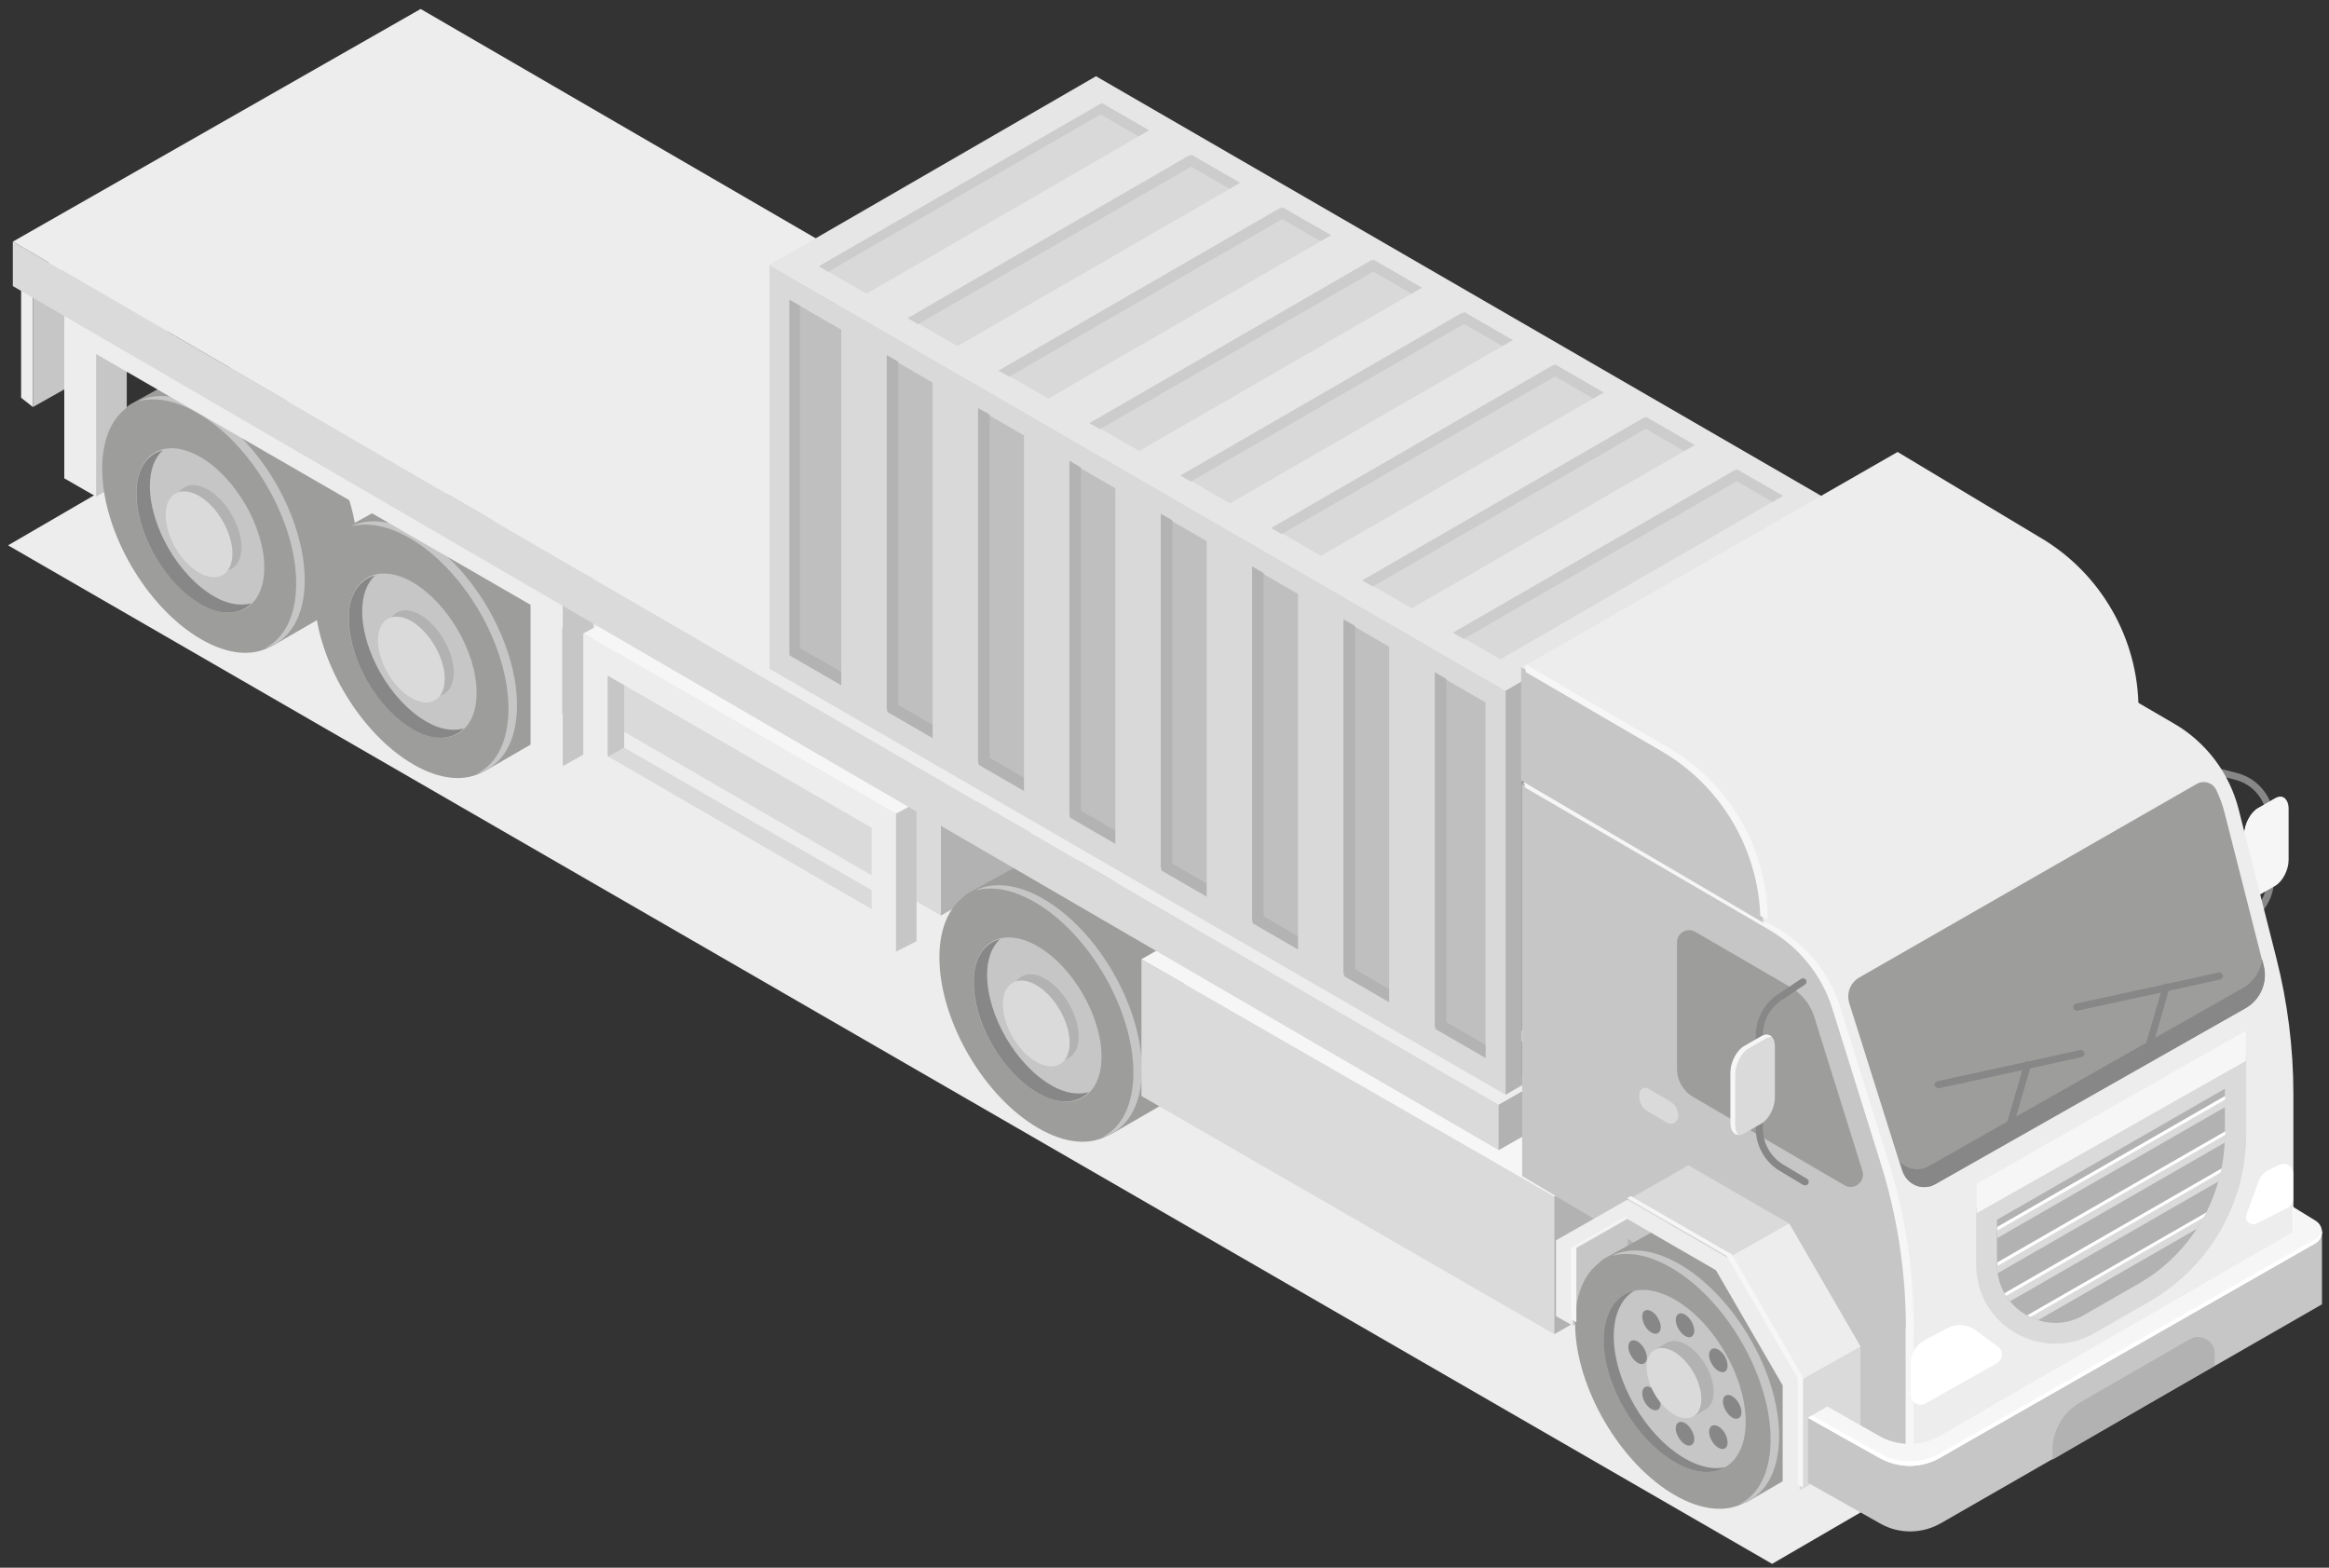 <?xml version="1.0" encoding="UTF-8"?> <svg xmlns="http://www.w3.org/2000/svg" width="156" height="105" viewBox="0 0 156 105" fill="none"><rect x="0" y="0" width="156" height="105" fill="#333333" stroke="none"/> <path d="M154.959 83.661L36.8 15.445L0.54 36.525L118.699 104.741L154.959 83.661Z" fill="#EDEDED"></path> <path d="M63.023 54.982V61.32L41.674 48.931V42.627L63.023 54.982Z" fill="#DADADA"></path> <path d="M63.023 54.982V61.32L69.007 57.907V51.553L63.023 54.982Z" fill="#B2B2B2"></path> <path d="M2.204 19.21V27.262L1.414 26.64V18.605L2.204 19.21Z" fill="#EDEDED"></path> <path d="M2.204 19.21V27.262L21.401 16.47V8.401L2.204 19.21Z" fill="#C6C6C6"></path> <path d="M21.401 8.401L2.204 19.21L1.414 18.605L20.628 7.796L21.401 8.401Z" fill="url(#paint0_linear)"></path> <path d="M6.423 21.261V33.264L8.491 32.104V20.034L6.423 21.261Z" fill="#C6C6C6"></path> <path d="M23.94 36.844C23.94 38.895 23.234 40.357 22.074 41.047C22.04 41.063 18.443 43.148 18.409 43.165C17.216 43.837 17.972 42.307 16.157 41.265C12.492 39.147 9.533 34.037 9.533 29.834C9.533 27.75 7.617 27.733 8.794 27.044C8.827 27.027 12.66 24.909 12.694 24.892C13.887 24.253 15.518 24.371 17.317 25.396C20.964 27.531 23.94 32.642 23.94 36.844Z" fill="#9D9D9C"></path> <path d="M20.09 39.029C20.09 43.232 17.115 44.93 13.467 42.812C9.802 40.694 6.844 35.583 6.844 31.381C6.844 27.178 9.819 25.48 13.467 27.599C17.132 29.7 20.09 34.827 20.09 39.029Z" fill="#9D9D9C"></path> <path d="M13.786 27.43C12.038 26.422 10.441 26.287 9.248 26.876C10.357 26.573 11.719 26.792 13.215 27.649C16.879 29.767 19.838 34.877 19.838 39.08C19.838 41.265 19.031 42.778 17.737 43.417C19.351 42.963 20.41 41.349 20.41 38.861C20.41 34.659 17.451 29.549 13.786 27.43Z" fill="#C6C6C6"></path> <path d="M13.416 30.608C11.046 29.246 9.13 30.338 9.13 33.045C9.13 35.751 11.046 39.063 13.416 40.441C15.787 41.803 17.703 40.71 17.703 38.004C17.703 35.297 15.77 31.969 13.416 30.608Z" fill="#C6C6C6"></path> <path d="M10.895 30.154C10.374 30.658 10.038 31.448 10.038 32.541C10.038 35.247 11.954 38.559 14.324 39.937C15.266 40.492 16.123 40.593 16.846 40.408C16.073 41.164 14.845 41.282 13.433 40.458C11.063 39.097 9.147 35.785 9.147 33.062C9.13 31.431 9.836 30.439 10.895 30.154Z" fill="#878787"></path> <path d="M16.174 36.659C16.174 38.071 15.165 38.643 13.938 37.937C12.694 37.231 11.702 35.499 11.702 34.07C11.702 32.658 12.711 32.087 13.938 32.793C15.165 33.516 16.174 35.247 16.174 36.659Z" fill="#B2B2B2"></path> <path d="M15.568 37.08C15.568 38.492 14.56 39.063 13.332 38.357C12.088 37.651 11.097 35.919 11.097 34.491C11.097 33.079 12.105 32.507 13.332 33.213C14.56 33.919 15.568 35.667 15.568 37.08Z" fill="#DADADA"></path> <path d="M38.161 45.232C38.161 47.283 37.455 48.746 36.295 49.435C36.261 49.452 32.664 51.536 32.63 51.553C31.437 52.225 32.193 50.696 30.378 49.654C26.713 47.535 23.755 42.425 23.755 38.222C23.755 36.138 21.838 36.121 23.015 35.432C23.049 35.415 26.881 33.297 26.915 33.28C28.108 32.642 29.739 32.759 31.538 33.785C35.186 35.919 38.161 41.03 38.161 45.232Z" fill="#9D9D9C"></path> <path d="M34.311 47.418C34.311 51.62 31.336 53.318 27.688 51.2C24.024 49.082 21.065 43.972 21.065 39.769C21.065 35.566 24.04 33.869 27.688 35.987C31.353 38.088 34.311 43.215 34.311 47.418Z" fill="#9D9D9C"></path> <path d="M28.008 35.819C26.259 34.81 24.662 34.676 23.469 35.264C24.578 34.961 25.94 35.18 27.436 36.037C31.101 38.155 34.059 43.266 34.059 47.468C34.059 49.654 33.252 51.166 31.958 51.805C33.572 51.351 34.631 49.738 34.631 47.25C34.631 43.047 31.672 37.937 28.008 35.819Z" fill="#C6C6C6"></path> <path d="M27.638 38.996C25.267 37.634 23.351 38.727 23.351 41.433C23.351 44.14 25.267 47.451 27.638 48.83C30.008 50.191 31.924 49.099 31.924 46.392C31.924 43.686 29.991 40.374 27.638 38.996Z" fill="#C6C6C6"></path> <path d="M25.116 38.542C24.595 39.046 24.259 39.836 24.259 40.929C24.259 43.635 26.175 46.947 28.546 48.325C29.487 48.88 30.344 48.981 31.067 48.796C30.294 49.553 29.067 49.67 27.655 48.847C25.284 47.485 23.368 44.173 23.368 41.45C23.351 39.819 24.057 38.828 25.116 38.542Z" fill="#878787"></path> <path d="M30.394 45.047C30.394 46.459 29.386 47.031 28.159 46.325C26.915 45.619 25.923 43.888 25.923 42.459C25.923 41.047 26.931 40.475 28.159 41.181C29.386 41.904 30.394 43.635 30.394 45.047Z" fill="#B2B2B2"></path> <path d="M29.789 45.468C29.789 46.88 28.781 47.451 27.554 46.745C26.31 46.039 25.318 44.308 25.318 42.879C25.318 41.467 26.326 40.895 27.554 41.601C28.781 42.324 29.789 44.056 29.789 45.468Z" fill="#DADADA"></path> <path d="M37.673 39.298V51.301L35.539 50.057V40.509L6.44 23.715V33.264L4.305 32.036V20.034L37.673 39.298Z" fill="#EDEDED"></path> <path d="M37.691 39.315V51.318L39.758 50.158V38.071L37.691 39.315Z" fill="#C6C6C6"></path> <path d="M59.51 60.261L58.417 60.916L40.699 50.696L41.809 50.074L59.51 60.261Z" fill="#DADADA"></path> <path d="M40.683 44.207V50.713L41.809 50.074V43.551L40.683 44.207Z" fill="#C6C6C6"></path> <path d="M39.069 42.425V51.587L60.031 63.74V54.495L39.069 42.425ZM40.7 45.249L58.384 55.436V60.9L40.7 50.645V45.249Z" fill="#EDEDED"></path> <path d="M60.014 54.495V63.74L61.393 63.035V53.738L60.014 54.495Z" fill="#C6C6C6"></path> <path d="M61.393 53.738L60.014 54.495L39.069 42.425L40.464 41.685L61.393 53.738Z" fill="#F6F6F6"></path> <path d="M80.019 69.607C80.019 71.658 79.313 73.121 78.153 73.81C78.119 73.827 74.522 75.911 74.488 75.928C73.295 76.6 74.051 75.071 72.236 74.028C68.571 71.91 65.612 66.8 65.612 62.597C65.612 60.513 63.696 60.496 64.873 59.807C64.906 59.79 68.739 57.672 68.773 57.655C69.966 57.016 71.597 57.134 73.396 58.16C77.043 60.278 80.019 65.405 80.019 69.607Z" fill="#9D9D9C"></path> <path d="M76.169 71.776C76.169 75.978 73.194 77.676 69.546 75.558C65.882 73.44 62.923 68.33 62.923 64.127C62.923 59.925 65.898 58.227 69.546 60.345C73.211 62.463 76.169 67.573 76.169 71.776Z" fill="#9D9D9C"></path> <path d="M69.865 60.194C68.117 59.185 66.52 59.05 65.327 59.639C66.436 59.336 67.798 59.555 69.294 60.412C72.959 62.53 75.917 67.641 75.917 71.843C75.917 74.028 75.11 75.541 73.816 76.18C75.43 75.726 76.489 74.112 76.489 71.624C76.489 67.422 73.53 62.295 69.865 60.194Z" fill="#C6C6C6"></path> <path d="M69.496 63.371C67.125 62.009 65.209 63.102 65.209 65.808C65.209 68.515 67.125 71.826 69.496 73.205C71.866 74.566 73.782 73.474 73.782 70.767C73.782 68.044 71.849 64.732 69.496 63.371Z" fill="#C6C6C6"></path> <path d="M66.974 62.9C66.453 63.404 66.117 64.194 66.117 65.287C66.117 67.993 68.033 71.305 70.403 72.683C71.345 73.238 72.202 73.339 72.925 73.154C72.152 73.911 70.925 74.028 69.513 73.205C67.142 71.843 65.226 68.531 65.226 65.808C65.209 64.194 65.915 63.186 66.974 62.9Z" fill="#878787"></path> <path d="M72.252 69.422C72.252 70.834 71.244 71.406 70.016 70.7C68.773 69.994 67.781 68.263 67.781 66.834C67.781 65.421 68.789 64.85 70.016 65.556C71.244 66.262 72.252 67.993 72.252 69.422Z" fill="#B2B2B2"></path> <path d="M71.647 69.843C71.647 71.255 70.639 71.826 69.412 71.12C68.168 70.414 67.176 68.683 67.176 67.254C67.176 65.842 68.184 65.27 69.412 65.976C70.639 66.699 71.647 68.414 71.647 69.843Z" fill="#DADADA"></path> <path d="M104.108 80.13V89.359L76.455 73.406V64.245L104.108 80.13Z" fill="#DADADA"></path> <path d="M104.108 80.13V89.359L125.944 76.936V67.64L104.108 80.13Z" fill="#B2B2B2"></path> <path d="M125.944 67.64L104.108 80.13L76.455 64.245L98.308 51.788L125.944 67.64Z" fill="#F6F6F6"></path> <path d="M100.393 73.978V77.037L0.859 19.16V16.184L100.393 73.978Z" fill="#DADADA"></path> <path d="M100.376 73.978V77.037L127.693 61.505V58.361L100.376 73.978Z" fill="#B2B2B2"></path> <path d="M127.693 58.361L100.376 73.978L0.859 16.184L28.176 0.601L127.693 58.361Z" fill="#EDEDED"></path> <path d="M120.683 47.435C113.925 51.032 109.016 55.033 109.739 56.394C110.462 57.739 116.53 55.924 123.288 52.326C130.046 48.729 134.954 44.728 134.232 43.367C133.509 42.022 127.44 43.854 120.683 47.435Z" fill="url(#paint1_radial)"></path> <path d="M51.542 44.795L100.847 73.322V46.258L51.542 17.748V44.795Z" fill="#D9D9D9"></path> <path d="M99.502 47.048L52.887 20.084V43.888L99.502 70.851V47.048Z" fill="#BFBFBF"></path> <path d="M73.412 5.106L51.542 17.748L100.847 46.258L122.717 33.633L73.412 5.106Z" fill="#E6E6E6"></path> <path d="M100.847 73.322L122.717 60.698V33.633L100.847 46.258V73.322Z" fill="#B3B3B3"></path> <path d="M102.175 47.788L121.389 36.626V60.429L102.175 71.591V47.788Z" fill="#8C8C8C"></path> <path d="M120.716 37.012V59.958L102.175 70.717V71.591L121.389 60.429V36.626L120.716 37.012Z" fill="#999999"></path> <path d="M107.319 44.812V69.271L104.242 70.834V46.594L104.276 46.577L107.319 44.812Z" fill="#B3B3B3"></path> <path d="M104.276 46.577V70.313L104.243 70.296L103.503 70.028V47.014L104.243 46.594L104.276 46.577Z" fill="#999999"></path> <path d="M113.539 41.198V65.657L110.462 67.204V42.963L110.496 42.946L113.539 41.198Z" fill="#B3B3B3"></path> <path d="M110.496 42.946V66.682H110.462L109.723 66.397V43.4L110.462 42.963L110.496 42.946Z" fill="#999999"></path> <path d="M119.775 37.567V62.026L116.699 63.589V39.349L116.732 39.315L119.775 37.567Z" fill="#B3B3B3"></path> <path d="M116.732 39.315V63.068L116.699 63.051L115.942 62.782V39.769L116.699 39.349L116.732 39.315Z" fill="#999999"></path> <path d="M101.939 46.897L121.624 35.533V60.664L101.939 72.028V46.897ZM121.12 36.407L102.461 47.182V71.154L121.12 60.379V36.407Z" fill="#8C8C8C"></path> <path d="M53.576 20.471V43.4L99.502 69.977V70.851L52.887 43.888V20.084L53.576 20.471Z" fill="#B3B3B3"></path> <path d="M112.647 41.03H112.143V66.06H112.647V41.03Z" fill="#8C8C8C"></path> <path d="M115.421 61.135L113.522 62.261V63.69L115.421 62.547V61.135Z" fill="#B3B3B3"></path> <path d="M113.202 62.076L113.522 62.261V63.69L113.202 63.505V62.076Z" fill="#E6E6E6"></path> <path d="M115.085 60.95L115.421 61.135L113.522 62.261L113.202 62.076L115.085 60.95Z" fill="#F2F2F2"></path> <path d="M111.521 63.337L109.622 64.48V65.892L111.521 64.766V63.337Z" fill="#B3B3B3"></path> <path d="M109.302 64.278L109.622 64.48V65.892L109.302 65.707V64.278Z" fill="#E6E6E6"></path> <path d="M111.185 63.152L111.522 63.337L109.622 64.48L109.303 64.278L111.185 63.152Z" fill="#F2F2F2"></path> <path d="M115.421 41.467L113.522 42.61V44.022L115.421 42.896V41.467Z" fill="#B3B3B3"></path> <path d="M113.202 42.425L113.522 42.61V44.022L113.202 43.837V42.425Z" fill="#E6E6E6"></path> <path d="M115.085 41.282L115.421 41.467L113.522 42.61L113.202 42.425L115.085 41.282Z" fill="#F2F2F2"></path> <path d="M111.521 43.686L109.622 44.812V46.241L111.521 45.098V43.686Z" fill="#B3B3B3"></path> <path d="M109.302 44.627L109.622 44.812V46.241L109.302 46.039V44.627Z" fill="#E6E6E6"></path> <path d="M111.185 43.501L111.522 43.686L109.622 44.812L109.303 44.627L111.185 43.501Z" fill="#F2F2F2"></path> <path d="M104.142 48.443L102.259 49.569V50.276L104.142 49.149V48.443Z" fill="#B3B3B3"></path> <path d="M101.923 49.385L102.259 49.569V50.276L101.923 50.091V49.385Z" fill="#E6E6E6"></path> <path d="M103.822 48.258L104.142 48.443L102.259 49.569L101.923 49.385L103.822 48.258Z" fill="#F2F2F2"></path> <path d="M104.142 68.094L102.259 69.221V69.927L104.142 68.8V68.094Z" fill="#B3B3B3"></path> <path d="M101.923 69.036L102.259 69.221V69.927L101.923 69.742V69.036Z" fill="#E6E6E6"></path> <path d="M103.822 67.909L104.142 68.094L102.259 69.221L101.923 69.036L103.822 67.909Z" fill="#EBEBEB"></path> <path d="M121.642 38.307L119.759 39.433V40.139L121.642 39.013V38.307Z" fill="#B3B3B3"></path> <path d="M119.422 39.248L119.759 39.433V40.139L119.422 39.954V39.248Z" fill="#E6E6E6"></path> <path d="M121.322 38.122L121.641 38.307L119.759 39.433L119.422 39.248L121.322 38.122Z" fill="#F2F2F2"></path> <path d="M121.642 57.958L119.759 59.084V59.79L121.642 58.664V57.958Z" fill="#B3B3B3"></path> <path d="M119.422 58.899L119.759 59.084V59.79L119.422 59.605V58.899Z" fill="#E6E6E6"></path> <path d="M121.322 57.756L121.641 57.958L119.759 59.084L119.422 58.899L121.322 57.756Z" fill="#F2F2F2"></path> <path d="M110.866 42.089L110.412 42.358V67.472L110.866 67.203V42.089Z" fill="#808080"></path> <path d="M110.093 42.173L110.412 42.358V67.472L110.093 67.287V42.173Z" fill="#999999"></path> <path d="M110.53 41.904L110.866 42.089L110.412 42.358L110.093 42.173L110.53 41.904Z" fill="#F2F2F2"></path> <path d="M114.699 39.887L114.245 40.156V65.371L114.699 65.085V39.887Z" fill="#808080"></path> <path d="M113.925 39.971L114.245 40.156V65.371L113.925 65.169V39.971Z" fill="#999999"></path> <path d="M114.379 39.702L114.699 39.887L114.245 40.156L113.925 39.971L114.379 39.702Z" fill="#F2F2F2"></path> <path d="M93.047 43.266V67.725L96.14 69.288V45.047L96.106 45.014L93.047 43.266Z" fill="#D9D9D9"></path> <path d="M96.106 45.014V68.767L96.14 68.75L96.879 68.481V45.468L96.14 45.047L96.106 45.014Z" fill="#B3B3B3"></path> <path d="M86.945 39.719V64.194L90.021 65.741V41.501L89.987 41.484L86.945 39.719Z" fill="#D9D9D9"></path> <path d="M89.987 41.484V65.22L90.021 65.203L90.761 64.934V41.921L90.021 41.501L89.987 41.484Z" fill="#B3B3B3"></path> <path d="M80.826 36.188V60.647L83.902 62.211V37.954L83.869 37.937L80.826 36.188Z" fill="#D9D9D9"></path> <path d="M83.868 37.937V61.69L83.902 61.673L84.642 61.404V38.391L83.902 37.954L83.868 37.937Z" fill="#B3B3B3"></path> <path d="M74.707 32.642V57.117L77.783 58.664V34.423L77.749 34.407L74.707 32.642Z" fill="#D9D9D9"></path> <path d="M77.749 34.407V58.143L77.783 58.126L78.523 57.857V34.844L77.783 34.423L77.749 34.407Z" fill="#B3B3B3"></path> <path d="M68.588 29.111V53.57L71.664 55.117V30.877L71.63 30.86L68.588 29.111Z" fill="#D9D9D9"></path> <path d="M71.631 30.86V54.596H71.665L72.404 54.327V31.314L71.665 30.876L71.631 30.86Z" fill="#B3B3B3"></path> <path d="M62.469 25.564V50.023L65.545 51.587V27.346L65.512 27.329L62.469 25.564Z" fill="#D9D9D9"></path> <path d="M65.511 27.329V51.066L65.545 51.049L66.285 50.78V27.767L65.545 27.346L65.511 27.329Z" fill="#B3B3B3"></path> <path d="M56.35 22.017V46.493L59.426 48.04V23.799L59.393 23.782L56.35 22.017Z" fill="#D9D9D9"></path> <path d="M59.393 23.782V47.519H59.426L60.166 47.233V24.22L59.426 23.799L59.393 23.782Z" fill="#B3B3B3"></path> <path d="M100.494 44.157L54.854 17.832L73.799 6.905L119.422 33.213L100.494 44.157Z" fill="#D9D9D9"></path> <path d="M55.476 18.201L73.715 7.661L118.733 33.617L119.422 33.213L73.799 6.905L54.854 17.832L55.476 18.201Z" fill="#CCCCCC"></path> <path d="M94.526 40.761L113.993 29.532L116.632 31.263L97.35 42.392L97.317 42.375L94.526 40.761Z" fill="#E6E6E6"></path> <path d="M97.317 42.375L116.212 31.482V31.515L116.346 32.221L98.04 42.795L97.35 42.392L97.317 42.375Z" fill="#CCCCCC"></path> <path d="M88.441 37.248L107.89 26.018L110.546 27.75L91.265 38.895L91.231 38.878L88.441 37.248Z" fill="#E6E6E6"></path> <path d="M91.231 38.878L110.126 27.968V28.002L110.244 28.708L91.954 39.282L91.265 38.895L91.231 38.878Z" fill="#CCCCCC"></path> <path d="M82.356 33.734L101.805 22.505L104.461 24.236L85.18 35.382L85.146 35.365L82.356 33.734Z" fill="#E6E6E6"></path> <path d="M85.146 35.365L104.024 24.455L104.041 24.488L104.159 25.211L85.852 35.768L85.18 35.382L85.146 35.365Z" fill="#CCCCCC"></path> <path d="M76.253 30.238L95.72 18.992L98.376 20.74L79.094 31.868L79.061 31.851L76.253 30.238Z" fill="#E6E6E6"></path> <path d="M79.061 31.851L97.938 20.942V20.975L98.073 21.698L79.767 32.255L79.094 31.868L79.061 31.851Z" fill="#CCCCCC"></path> <path d="M70.168 26.724L89.634 15.478L92.273 17.227L72.992 28.355L72.975 28.338L70.168 26.724Z" fill="#E6E6E6"></path> <path d="M72.975 28.338L91.853 17.428V17.462L91.988 18.185L73.681 28.741L72.992 28.355L72.975 28.338Z" fill="#CCCCCC"></path> <path d="M64.083 23.211L83.549 11.965L86.189 13.713L66.907 24.842L66.874 24.825L64.083 23.211Z" fill="#E6E6E6"></path> <path d="M66.874 24.825L85.768 13.915V13.948L85.886 14.671L67.596 25.228L66.907 24.841L66.874 24.825Z" fill="#CCCCCC"></path> <path d="M57.998 19.698L77.447 8.452L80.103 10.2L60.822 21.328L60.788 21.311L57.998 19.698Z" fill="#E6E6E6"></path> <path d="M60.788 21.311L79.666 10.402L79.683 10.435L79.8 11.158L61.494 21.715L60.822 21.328L60.788 21.311Z" fill="#CCCCCC"></path> <path d="M150.101 62.866C150.168 62.866 150.252 62.833 150.286 62.766L151.681 60.849C152.101 60.278 152.32 59.605 152.32 58.899V54.982C152.32 53.469 151.295 52.141 149.832 51.772L147.731 51.234C147.596 51.2 147.479 51.284 147.445 51.402C147.411 51.536 147.495 51.654 147.613 51.688L149.714 52.225C150.975 52.545 151.849 53.671 151.849 54.965V58.882C151.849 59.487 151.664 60.076 151.295 60.563L149.899 62.48C149.815 62.581 149.849 62.732 149.95 62.816C150 62.85 150.051 62.866 150.101 62.866Z" fill="#878787"></path> <path d="M151.244 59.992L152.387 59.336C152.891 59.05 153.295 58.26 153.295 57.605V54.175C153.295 53.503 152.891 53.2 152.387 53.486L151.244 54.142C150.74 54.428 150.336 55.218 150.336 55.873V59.303C150.336 59.975 150.74 60.278 151.244 59.992Z" fill="#F6F6F6"></path> <path d="M151.244 54.125L152.387 53.469C152.673 53.301 152.925 53.335 153.093 53.52C152.975 53.503 152.841 53.537 152.69 53.621L151.546 54.276C151.042 54.562 150.639 55.352 150.639 56.008V59.437C150.639 59.723 150.723 59.941 150.84 60.076C150.538 60.059 150.319 59.757 150.319 59.286V55.856C150.336 55.201 150.74 54.411 151.244 54.125Z" fill="#F6F6F6"></path> <path d="M127.575 37.954L145.528 48.41C147.73 49.654 149.327 51.755 149.949 54.209L152.471 64.161C153.227 67.136 153.614 70.196 153.614 73.255V84.905L128.012 99.395V89.023C128.012 85.241 127.424 81.475 126.297 77.861L123.036 67.523C122.33 65.287 120.8 63.404 118.766 62.244L101.99 52.461L127.575 37.954Z" fill="#EDEDED"></path> <path d="M128.012 88.99V99.412L114.312 91.545L113.253 85.493L101.956 78.769V52.494L118.8 62.312C120.851 63.471 122.381 65.371 123.087 67.624L126.314 77.945C127.44 81.509 128.012 85.241 128.012 88.99Z" fill="#C6C6C6"></path> <path d="M127.659 88.939C127.659 85.19 127.087 81.459 125.961 77.878L122.733 67.556C122.027 65.304 120.498 63.421 118.447 62.244L102.124 52.73V52.309L118.968 62.127C121.019 63.287 122.548 65.186 123.255 67.439L126.482 77.76C127.608 81.341 128.18 85.073 128.18 88.821V99.244L127.642 98.941V88.939H127.659Z" fill="#F6F6F6"></path> <path d="M121.523 68.111L124.751 78.433C124.969 79.139 124.196 79.761 123.557 79.391L113.421 73.474C112.748 73.087 112.328 72.364 112.328 71.591V63.118C112.328 62.48 113.017 62.093 113.555 62.413L119.859 66.077C120.649 66.514 121.254 67.237 121.523 68.111Z" fill="#9D9D9C"></path> <path d="M132.366 80.887V84.703C132.366 88.771 136.753 91.309 140.283 89.292L143.948 87.191C147.966 84.888 150.454 80.618 150.454 75.978V70.465L132.366 80.887Z" fill="#DADADA"></path> <path d="M137.661 88.603C138.334 88.603 138.972 88.435 139.578 88.082L143.242 85.98C146.806 83.946 149.025 80.114 149.025 75.995V72.919L133.761 81.694V84.703C133.778 87.124 135.795 88.603 137.661 88.603Z" fill="#B2B2B2"></path> <path d="M147.781 81.206L135.778 88.099C136.014 88.233 136.266 88.334 136.518 88.418L147.125 82.316C147.377 81.963 147.596 81.593 147.781 81.206ZM148.806 78.264L134.265 86.619C134.366 86.804 134.501 86.989 134.635 87.157L148.604 79.122C148.689 78.836 148.756 78.55 148.806 78.264ZM149.042 75.777L133.778 84.552V84.72C133.778 84.905 133.795 85.09 133.811 85.274L149.008 76.533C149.008 76.365 149.025 76.197 149.025 76.012V75.777H149.042ZM133.778 82.181V82.921L149.042 74.146V73.406L133.778 82.181Z" fill="#DADADA"></path> <path d="M147.596 81.543L136.013 88.199C135.946 88.166 135.862 88.132 135.795 88.099L147.797 81.206C147.73 81.324 147.663 81.442 147.596 81.543Z" fill="white"></path> <path d="M148.739 78.534L134.383 86.787C134.349 86.737 134.299 86.686 134.265 86.619L148.806 78.265C148.789 78.349 148.772 78.45 148.739 78.534Z" fill="white"></path> <path d="M149.041 76.012L133.794 84.787C133.794 84.77 133.794 84.753 133.794 84.72V84.552L149.058 75.777V76.012H149.041Z" fill="white"></path> <path d="M149.042 73.406V73.642L133.778 82.417V82.181L149.042 73.406Z" fill="white"></path> <path d="M128.886 79.508C129.155 79.508 129.407 79.441 129.626 79.307L150.403 67.523C151.395 66.968 151.899 65.791 151.613 64.682L149.008 54.444C148.873 53.923 148.688 53.402 148.453 52.915C148.302 52.595 147.966 52.377 147.613 52.377C147.461 52.377 147.31 52.41 147.159 52.494L124.532 65.472C123.927 65.825 123.658 66.531 123.877 67.22L127.407 78.416C127.642 79.071 128.23 79.508 128.886 79.508Z" fill="#9D9D9C"></path> <path d="M128.415 78.315C128.684 78.315 128.937 78.248 129.172 78.113L150.252 66.161C150.958 65.758 151.412 65.035 151.53 64.262L151.63 64.682C151.916 65.791 151.412 66.951 150.42 67.523L129.643 79.307C129.407 79.441 129.155 79.508 128.903 79.508C128.231 79.508 127.659 79.088 127.457 78.45L127.239 77.777C127.525 78.113 127.945 78.315 128.415 78.315Z" fill="#878787"></path> <path d="M139.04 67.22L144.923 65.943C144.974 65.892 145.058 65.875 145.142 65.892L148.605 65.136C148.739 65.102 148.857 65.186 148.89 65.321C148.924 65.455 148.84 65.573 148.705 65.606L145.259 66.363L144.133 70.246C144.099 70.347 144.015 70.414 143.915 70.414C143.898 70.414 143.864 70.414 143.847 70.397C143.73 70.364 143.646 70.229 143.679 70.112L144.738 66.481L139.157 67.691H139.124C139.006 67.691 138.905 67.624 138.871 67.506C138.838 67.371 138.922 67.254 139.04 67.22Z" fill="#878787"></path> <path d="M129.76 72.415L135.644 71.137C135.694 71.087 135.778 71.07 135.862 71.087L139.325 70.33C139.46 70.296 139.577 70.38 139.611 70.515C139.645 70.65 139.561 70.767 139.426 70.801L135.98 71.557L134.854 75.44C134.82 75.541 134.736 75.609 134.635 75.609C134.618 75.609 134.585 75.609 134.568 75.592C134.45 75.558 134.366 75.424 134.4 75.306L135.459 71.675L129.878 72.885C129.861 72.885 129.844 72.885 129.844 72.885C129.727 72.885 129.626 72.818 129.592 72.7C129.559 72.566 129.643 72.448 129.76 72.415Z" fill="#878787"></path> <path d="M110.395 72.902L111.874 73.776C112.21 73.978 112.412 74.331 112.412 74.718V74.785C112.412 75.171 111.992 75.407 111.672 75.222L110.328 74.432C110.008 74.247 109.806 73.911 109.806 73.541V73.255C109.806 72.936 110.126 72.751 110.395 72.902Z" fill="#DADADA"></path> <path d="M110.328 74.415L111.672 75.205C111.992 75.39 112.378 75.171 112.412 74.818V74.852V75.104C112.412 75.491 111.992 75.726 111.672 75.541L110.328 74.751C110.008 74.566 109.806 74.23 109.806 73.86V73.524C109.806 73.894 110.008 74.23 110.328 74.415Z" fill="#C6C6C6"></path> <path d="M105.352 83.728V88.788L109.201 86.636L108.949 81.576L105.352 83.728Z" fill="#C6C6C6"></path> <path d="M122.549 94.234C122.549 96.302 121.843 97.764 120.683 98.47C120.649 98.487 117.186 100.504 117.153 100.521C115.942 101.194 116.716 99.664 114.883 98.605C111.202 96.487 108.21 91.326 108.21 87.107C108.21 85.022 106.276 85.005 107.453 84.299C107.487 84.283 111.185 82.232 111.219 82.215C112.412 81.559 114.06 81.677 115.875 82.736C119.556 84.854 122.549 89.998 122.549 94.234Z" fill="#9D9D9C"></path> <path d="M118.851 96.335C118.851 100.555 115.858 102.27 112.177 100.135C108.495 98.016 105.503 92.856 105.503 88.636C105.503 84.417 108.495 82.702 112.177 84.837C115.858 86.955 118.851 92.099 118.851 96.335Z" fill="#9D9D9C"></path> <path d="M115.558 98.266C117.401 97.188 117.384 93.729 115.519 90.539C113.654 87.349 110.648 85.637 108.805 86.714C106.961 87.792 106.979 91.252 108.844 94.442C110.708 97.632 113.715 99.344 115.558 98.266Z" fill="#C6C6C6"></path> <path d="M109.47 86.451C108.63 86.939 108.092 87.998 108.092 89.494C108.092 92.503 110.227 96.167 112.849 97.68C113.858 98.269 114.799 98.437 115.556 98.269C114.698 98.773 113.505 98.706 112.177 97.933C109.554 96.42 107.419 92.755 107.419 89.746C107.436 87.88 108.243 86.72 109.47 86.451Z" fill="#878787"></path> <path d="M113.992 93.226C113.992 94.016 113.438 94.335 112.748 93.932C112.059 93.528 111.504 92.57 111.504 91.78C111.504 90.99 112.059 90.671 112.748 91.074C113.438 91.477 113.992 92.436 113.992 93.226Z" fill="white"></path> <path d="M112.496 84.669C110.731 83.644 109.134 83.509 107.941 84.115C109.05 83.812 110.429 84.03 111.925 84.905C115.606 87.023 118.598 92.183 118.598 96.403C118.598 98.605 117.792 100.118 116.497 100.757C118.128 100.303 119.17 98.689 119.17 96.167C119.17 91.948 116.178 86.804 112.496 84.669Z" fill="#C6C6C6"></path> <path d="M112.244 88.401C112.244 88.788 112.53 89.275 112.866 89.477C113.202 89.679 113.488 89.511 113.488 89.124C113.488 88.737 113.202 88.25 112.866 88.048C112.513 87.846 112.244 88.014 112.244 88.401ZM112.244 95.663C112.244 96.05 112.53 96.537 112.866 96.739C113.202 96.941 113.488 96.773 113.488 96.386C113.488 95.999 113.202 95.512 112.866 95.31C112.513 95.125 112.244 95.276 112.244 95.663ZM111.05 88.283C110.815 87.863 110.412 87.645 110.176 87.779C109.941 87.914 109.941 88.368 110.176 88.788C110.412 89.208 110.815 89.427 111.05 89.292C111.303 89.157 111.303 88.704 111.05 88.283ZM114.665 96.504C114.9 96.924 115.303 97.142 115.539 97.008C115.774 96.874 115.774 96.42 115.539 95.999C115.303 95.579 114.9 95.361 114.665 95.495C114.413 95.646 114.413 96.083 114.665 96.504ZM109.067 90.2C109.067 90.586 109.353 91.074 109.689 91.276C110.025 91.477 110.311 91.309 110.311 90.923C110.311 90.536 110.025 90.049 109.689 89.847C109.353 89.662 109.067 89.813 109.067 90.2ZM115.404 93.864C115.404 94.251 115.69 94.739 116.026 94.94C116.363 95.142 116.648 94.974 116.648 94.587C116.648 94.201 116.363 93.713 116.026 93.511C115.69 93.31 115.404 93.478 115.404 93.864ZM110.176 93.915C110.412 94.335 110.815 94.554 111.05 94.419C111.286 94.285 111.286 93.831 111.05 93.41C110.815 92.99 110.412 92.772 110.176 92.906C109.941 93.058 109.941 93.511 110.176 93.915ZM114.665 91.36C114.9 91.78 115.303 91.999 115.539 91.864C115.774 91.73 115.774 91.276 115.539 90.855C115.303 90.435 114.9 90.217 114.665 90.351C114.413 90.502 114.413 90.956 114.665 91.36Z" fill="#878787"></path> <path d="M114.783 93.226C114.783 93.797 114.581 94.201 114.261 94.386C114.261 94.386 113.505 94.839 113.488 94.856C113.152 95.041 113.371 94.621 112.866 94.335C111.858 93.747 111.034 92.335 111.034 91.175C111.034 90.603 110.496 90.586 110.832 90.401L111.656 89.931C111.992 89.746 112.446 89.78 112.95 90.065C113.959 90.637 114.783 92.066 114.783 93.226Z" fill="#B2B2B2"></path> <path d="M113.959 93.696C113.959 94.856 113.135 95.327 112.127 94.739C111.118 94.15 110.294 92.738 110.294 91.578C110.294 90.418 111.118 89.948 112.127 90.536C113.135 91.124 113.959 92.536 113.959 93.696Z" fill="#DADADA"></path> <path d="M120.531 99.832V92.486L115.757 84.249L109.033 80.366L113.084 78.046L119.842 81.946L124.616 90.183V97.529L120.531 99.832Z" fill="#DADADA"></path> <path d="M120.531 92.486L115.757 84.249L119.842 81.946L124.616 90.183L120.531 92.486Z" fill="#EDEDED"></path> <path d="M119.405 99.227V92.789L114.934 85.073L109 81.643L105.352 83.728V88.788L104.226 88.149V83.072L109 80.349L115.757 84.249L120.532 92.486V99.866L119.405 99.227Z" fill="#EDEDED"></path> <path d="M120.414 92.335L115.64 84.098L108.983 80.248L109.235 80.114L115.993 84.014L120.767 92.251V99.63L120.414 99.429V92.335Z" fill="#F6F6F6"></path> <path d="M105.234 88.351V83.577L108.882 81.492L108.983 81.559L105.587 83.493V88.552L105.234 88.351Z" fill="#F6F6F6"></path> <path d="M155.531 82.45L129.929 97.647C128.685 98.353 127.155 98.353 125.894 97.647L121.103 94.957V99.311L125.928 102.034C127.189 102.757 128.718 102.74 129.979 102.034L155.531 87.359V82.45Z" fill="#C6C6C6"></path> <path d="M155.077 83.274L129.912 97.647C128.668 98.353 127.138 98.353 125.877 97.647L121.086 94.957L122.398 94.201L125.861 96.168C127.121 96.89 128.668 96.89 129.929 96.168L153.564 82.534L153.547 80.803L155.077 81.744C155.682 82.097 155.682 82.938 155.077 83.274Z" fill="#F6F6F6"></path> <path d="M153.614 82.249L153.58 82.265L153.563 80.803L153.597 80.82L153.614 82.249Z" fill="white"></path> <path d="M121.372 94.806L125.911 97.344C127.155 98.05 128.684 98.05 129.945 97.344L155.11 82.971C155.329 82.854 155.463 82.652 155.53 82.45C155.547 82.77 155.396 83.089 155.093 83.274L129.928 97.647C128.684 98.353 127.155 98.353 125.894 97.647L121.103 94.957L121.372 94.806Z" fill="white"></path> <path d="M120.918 79.391C121.002 79.391 121.069 79.357 121.12 79.273C121.187 79.156 121.153 79.021 121.036 78.954L119.439 77.996C118.598 77.491 118.077 76.55 118.077 75.575V69.338C118.077 68.397 118.548 67.506 119.338 66.985L120.901 65.943C121.002 65.875 121.036 65.724 120.968 65.623C120.901 65.522 120.75 65.489 120.649 65.556L119.086 66.598C118.161 67.22 117.606 68.246 117.606 69.355V75.592C117.606 76.735 118.212 77.828 119.203 78.416L120.8 79.374C120.834 79.374 120.868 79.391 120.918 79.391Z" fill="#878787"></path> <path d="M116.834 75.911L117.977 75.255C118.481 74.97 118.884 74.18 118.884 73.524V70.095C118.884 69.422 118.481 69.12 117.977 69.406L116.834 70.061C116.329 70.347 115.926 71.137 115.926 71.793V75.222C115.926 75.894 116.329 76.214 116.834 75.911Z" fill="#DADADA"></path> <path d="M116.833 70.061L117.976 69.406C118.262 69.237 118.514 69.271 118.682 69.456C118.565 69.439 118.43 69.473 118.279 69.557L117.136 70.212C116.632 70.498 116.228 71.288 116.228 71.944V75.373C116.228 75.659 116.312 75.877 116.43 76.012C116.127 75.995 115.909 75.693 115.909 75.222V71.793C115.926 71.12 116.329 70.347 116.833 70.061Z" fill="#F6F6F6"></path> <path d="M133.744 91.309L128.97 93.999C128.533 94.251 127.979 93.932 127.979 93.427V91.326C127.979 90.654 128.348 90.049 128.937 89.746L130.433 88.956C131.038 88.636 131.778 88.687 132.332 89.09L133.812 90.183C134.215 90.469 134.181 91.057 133.744 91.309Z" fill="white"></path> <path d="M153.597 78.584V80.315C153.597 80.551 153.463 80.769 153.244 80.887L151.16 81.946C150.756 82.148 150.319 81.761 150.471 81.341L151.294 79.088C151.412 78.752 151.664 78.5 151.967 78.349L152.656 78.029C153.11 77.794 153.597 78.113 153.597 78.584Z" fill="white"></path> <path d="M148.319 91.477L148.353 90.671C148.353 89.813 147.428 89.275 146.672 89.695L139.326 93.932C138.183 94.587 137.477 95.814 137.477 97.126V97.764L148.319 91.477Z" fill="#B2B2B2"></path> <path d="M132.399 79.29V81.257L150.437 71.053V69.036L132.399 79.29Z" fill="#F6F6F6"></path> <path d="M101.906 44.728L127.104 30.271L136.602 35.97C140.704 38.357 143.242 42.761 143.242 47.519L143.209 47.502L118.077 61.824L101.906 44.728Z" fill="#EDEDED"></path> <path d="M118.094 61.791L101.889 52.276V44.678L111.454 50.242C115.572 52.646 118.094 57.033 118.094 61.791Z" fill="#C6C6C6"></path> <path d="M111.286 50.309L102.191 45.014V44.51L111.756 50.074C115.858 52.461 118.397 56.865 118.397 61.622L117.909 61.337C117.724 56.764 115.236 52.612 111.286 50.309Z" fill="#F6F6F6"></path> <defs> <linearGradient id="paint0_linear" x1="9.943" y1="10.707" x2="11.62" y2="13.902" gradientUnits="userSpaceOnUse"> <stop stop-color="#B1D8E3"></stop> <stop offset="0.262" stop-color="#BEDEE8"></stop> <stop offset="0.672" stop-color="#DAEBF2"></stop> <stop offset="0.832" stop-color="#EAF4F8"></stop> <stop offset="1" stop-color="white"></stop> </linearGradient> <radialGradient id="paint1_radial" cx="0" cy="0" r="1" gradientUnits="userSpaceOnUse" gradientTransform="translate(121.98 49.89) rotate(-118) scale(2.773 13.865)"> <stop stop-color="#68A3B3"></stop> <stop offset="0.027" stop-color="#6299A8"></stop> <stop offset="0.144" stop-color="#48717C"></stop> <stop offset="0.267" stop-color="#324E56"></stop> <stop offset="0.393" stop-color="#203236"></stop> <stop offset="0.525" stop-color="#121C1E"></stop> <stop offset="0.664" stop-color="#080C0D"></stop> <stop offset="0.815" stop-color="#020303"></stop> <stop offset="1"></stop> </radialGradient> </defs> </svg> 